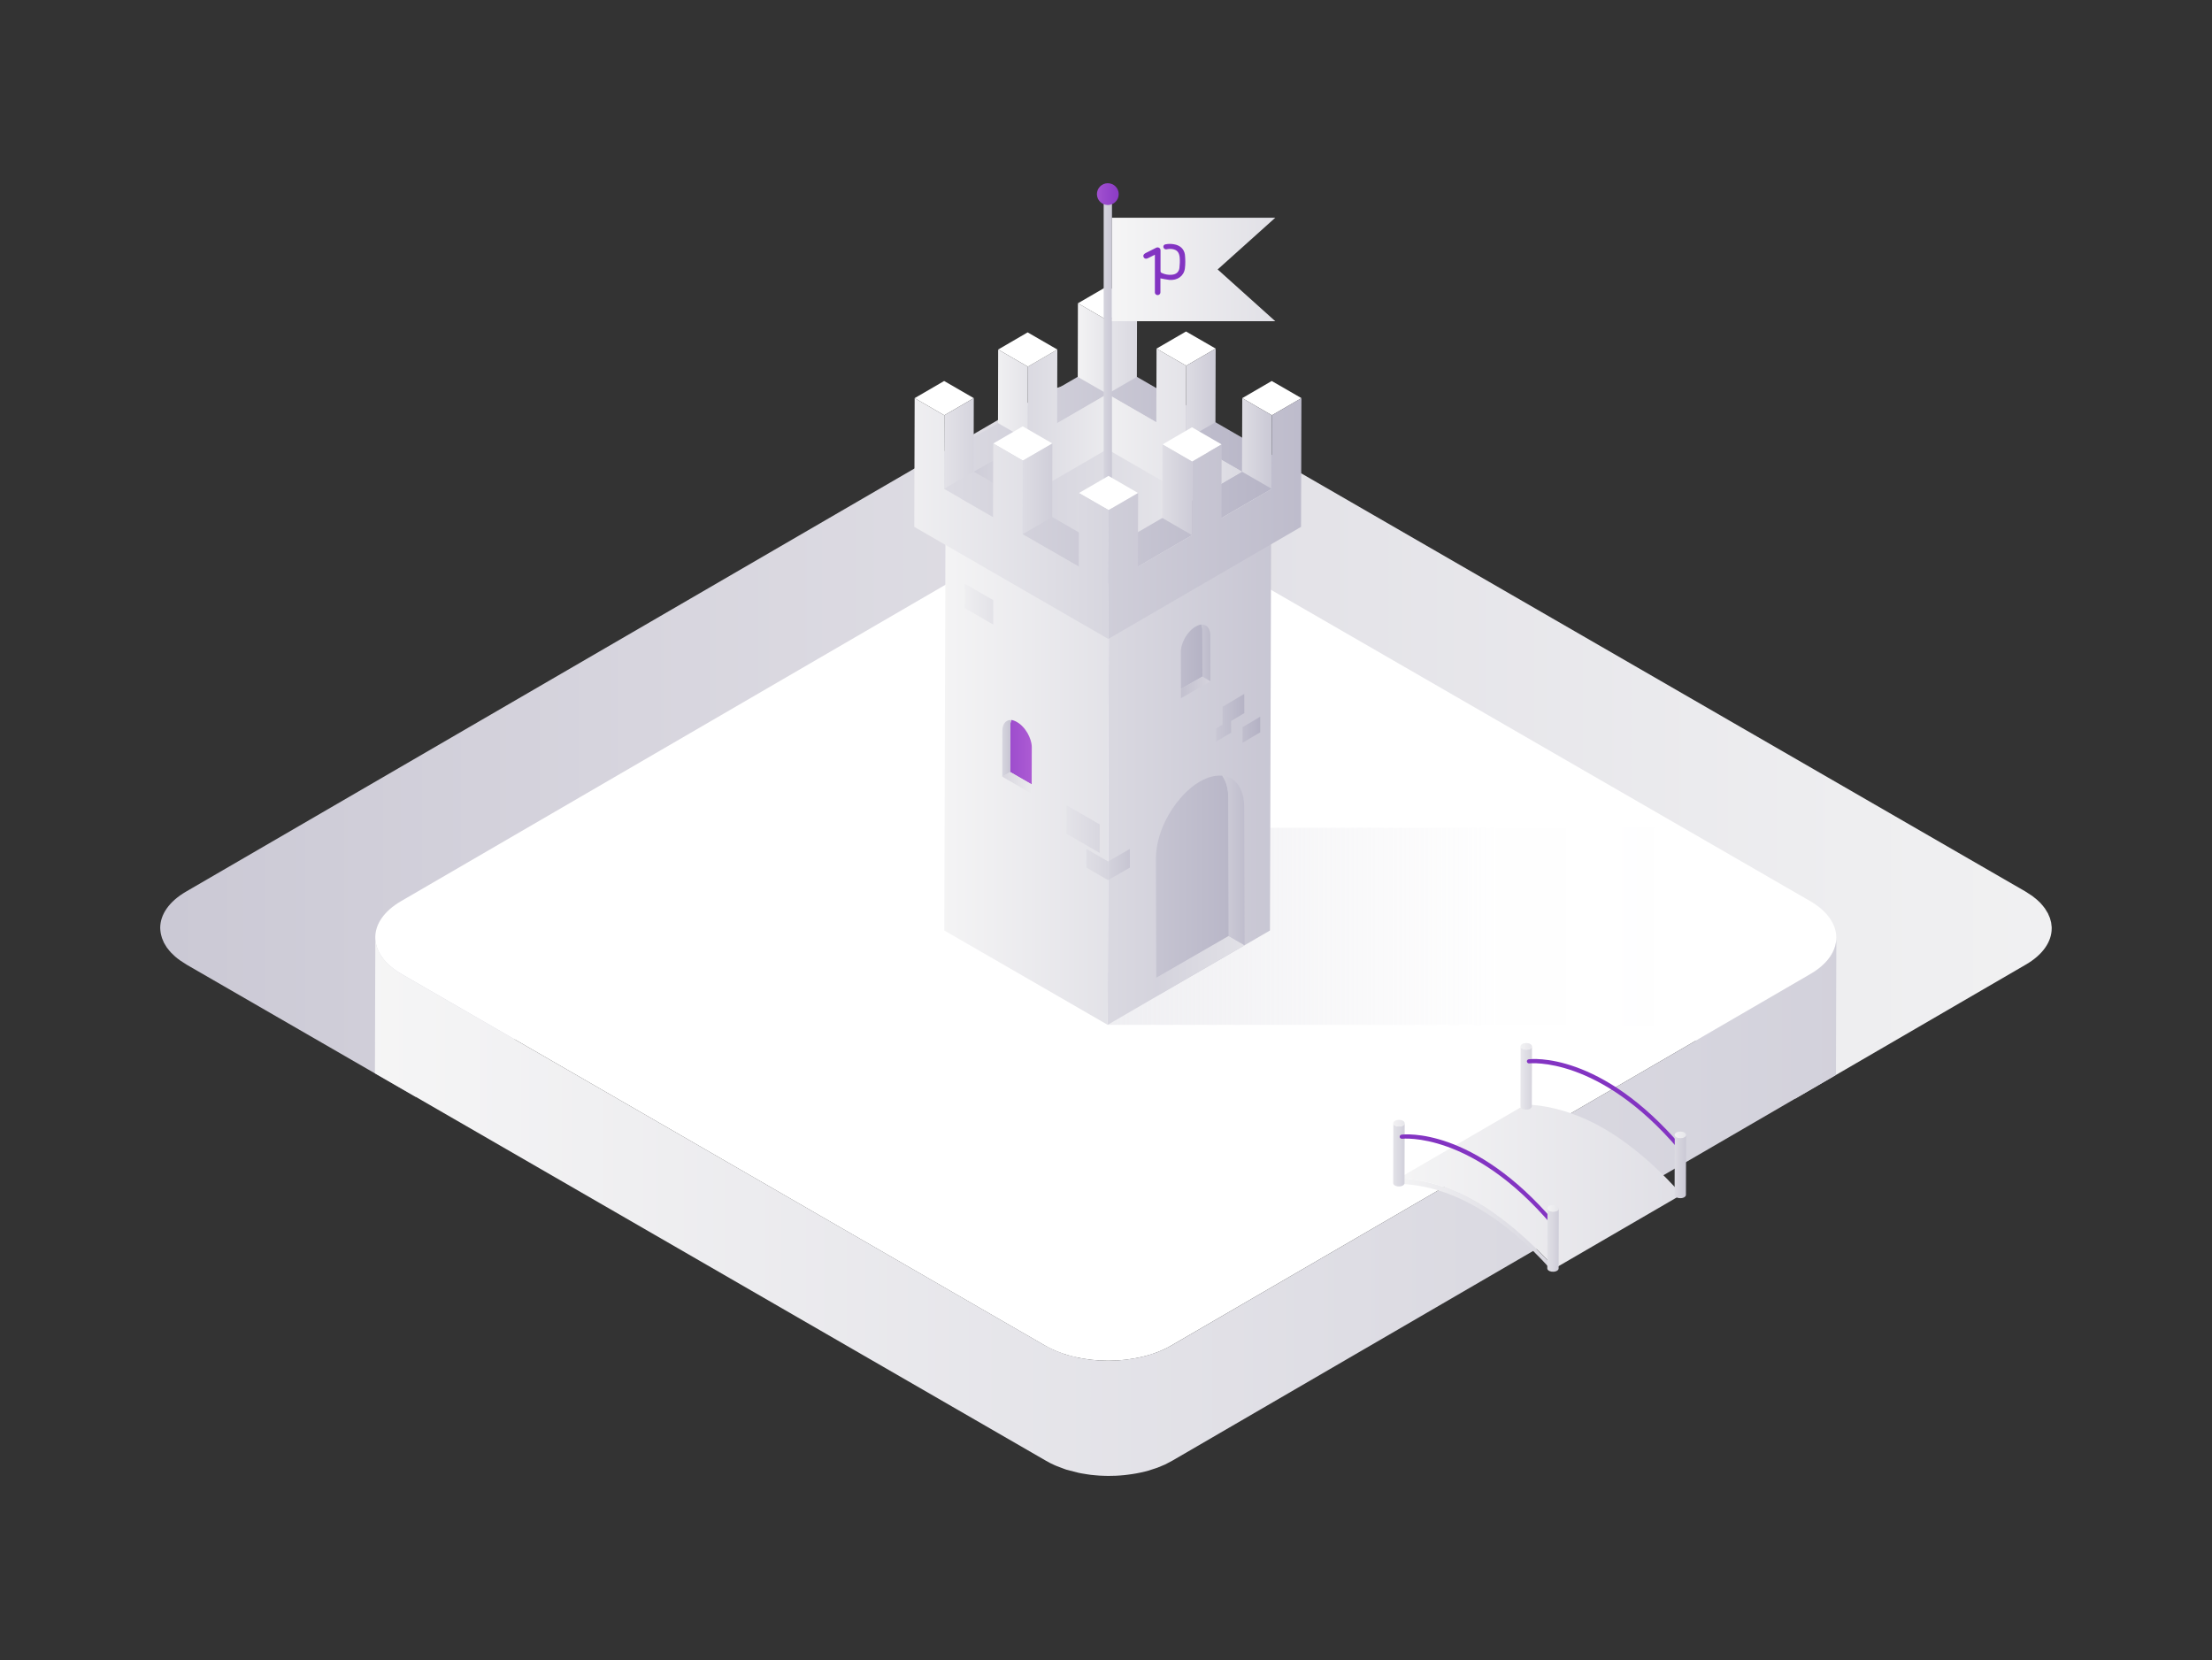 <svg xmlns="http://www.w3.org/2000/svg" fill="none" viewBox="0 0 645 484" height="484" width="645">
<rect x="0" y="0" width="645" height="484" fill="#333333" stroke="none"/>
<path fill="url(#paint0_linear_166_204584)" d="M46.875 272.109C46.924 272.416 47.02 272.722 47.101 273.029L47.23 273.496C47.351 273.824 47.485 274.147 47.633 274.464L47.811 274.883C47.907 275.076 48.036 275.27 48.149 275.447L48.649 276.27L48.859 276.528C49.165 276.947 49.504 277.35 49.875 277.753L50.826 278.672L51.068 278.898C51.52 279.294 51.994 279.666 52.487 280.011L54.39 281.252L121.179 319.807L302.957 214.172L304.988 213.108L305.714 212.802L307.165 212.189L307.681 212.012L309.874 211.302L310.858 211.044L312.228 210.722L313.373 210.496L314.534 210.302L315.808 210.125L316.872 210.012L318.211 209.899L319.243 209.835L320.613 209.803L321.661 209.786L322.984 209.819L324.112 209.867L325.29 209.964L326.644 210.093L327.612 210.238L329.418 210.528L330.256 210.706L333.658 211.576L334.207 211.77L336.448 212.608L337.19 212.915L339.721 214.189L523.514 320.307L590.707 281.252C595.738 278.334 598.254 274.512 598.254 270.69V270.304L598.173 269.658L598.109 269.11C598.109 269.062 598.109 269.013 598.092 268.981C598.044 268.723 597.947 268.449 597.883 268.191L597.754 267.723C597.754 267.707 597.738 267.675 597.738 267.659C597.625 267.353 597.48 267.046 597.335 266.724C597.27 266.595 597.238 266.466 597.173 266.337C597.173 266.321 597.173 266.321 597.157 266.304C597.06 266.111 596.931 265.934 596.819 265.756L596.319 264.934C596.303 264.918 596.302 264.918 596.302 264.902C596.254 264.821 596.174 264.757 596.125 264.676C595.819 264.257 595.48 263.854 595.109 263.45C595.067 263.406 595.029 263.357 594.996 263.305C594.729 263.03 594.449 262.766 594.158 262.515C594.077 262.451 594.013 262.37 593.932 262.306L592.626 261.257C592.594 261.241 592.561 261.209 592.529 261.193L590.627 259.951L340.044 115.278C339.238 114.81 338.383 114.391 337.512 114.004L336.771 113.698L334.529 112.859L334.126 112.714C334.078 112.698 334.029 112.698 333.981 112.682L330.579 111.811L330.24 111.73L329.74 111.65L327.934 111.359L327.305 111.263C327.192 111.247 327.079 111.247 326.95 111.23L325.596 111.101L324.741 111.021C324.628 111.021 324.532 111.021 324.419 111.005L323.29 110.956L322.339 110.908H321.968L320.92 110.924L320.017 110.94C319.856 110.94 319.694 110.956 319.533 110.972L318.501 111.037L317.727 111.085L317.146 111.15L316.082 111.279L315.437 111.359L314.808 111.472L313.647 111.666L313.067 111.763C312.873 111.795 312.696 111.859 312.503 111.892L311.116 112.214L310.519 112.359C310.39 112.391 310.277 112.44 310.148 112.488L307.955 113.198L307.552 113.327C307.52 113.343 307.472 113.359 307.439 113.375L306.004 113.972L305.279 114.278L303.247 115.342L54.277 259.951C49.246 262.87 46.73 266.692 46.714 270.529C46.714 270.868 46.763 271.206 46.795 271.545L46.875 272.109V272.109Z"></path>
<path fill="white" d="M527.787 262.709C537.962 268.594 538.027 278.124 527.9 284.01L341.495 392.337C331.385 398.223 314.905 398.207 304.73 392.337L117.1 284.01C106.925 278.124 106.86 268.594 116.987 262.725L303.392 154.397C313.518 148.512 329.982 148.512 340.157 154.397L527.787 262.709V262.709Z"></path>
<path fill="url(#paint1_linear_166_204584)" d="M307.52 427.2L308.246 427.506L310.471 428.345L311.035 428.538L314.438 429.409L315.292 429.586L317.082 429.876L318.066 430.022L319.42 430.151L320.597 430.247L321.742 430.296L323.065 430.328L324.113 430.312L325.467 430.28L326.499 430.215L327.838 430.102L328.902 429.973L330.176 429.796L331.337 429.602L332.482 429.377L333.868 429.054L334.852 428.796L337.045 428.087L337.561 427.909L338.996 427.313L339.722 427.006L341.753 425.942L535.35 313.422L535.463 273.432C535.447 277.253 532.931 281.091 527.9 284.01L341.495 392.337L339.464 393.402L338.738 393.708L337.303 394.305L336.787 394.482L334.594 395.192L333.61 395.45L332.24 395.772L331.095 395.998L329.934 396.191L328.676 396.369L327.612 396.498L326.273 396.611L325.241 396.675L323.871 396.707L322.823 396.723C322.387 396.723 321.936 396.707 321.5 396.691L320.372 396.643L319.195 396.546L317.824 396.417L316.856 396.272L315.05 395.982L314.212 395.804L310.81 394.934L310.261 394.74L308.02 393.902L307.278 393.595L304.747 392.321L117.1 284.01C116.423 283.623 115.778 283.204 115.197 282.768L113.778 281.655L113.536 281.43L112.585 280.494C112.214 280.091 111.875 279.688 111.569 279.269L111.359 279.011C111.166 278.737 111.021 278.463 110.86 278.189L110.521 277.624L110.344 277.221C110.198 276.899 110.037 276.576 109.94 276.238L109.811 275.77L109.586 274.851C109.553 274.673 109.537 274.48 109.521 274.303L109.441 273.271L109.328 312.938L304.988 425.91C305.795 426.393 306.649 426.813 307.52 427.2V427.2Z"></path>
<path fill="url(#paint2_linear_166_204584)" d="M322.984 298.812H482.315V241.343H347.429L322.984 298.812Z"></path>
<path fill="url(#paint3_linear_166_204584)" d="M370.665 147.947L323.339 175.456L275.705 147.947L323.032 120.454L370.665 147.947Z"></path>
<path fill="url(#paint4_linear_166_204584)" d="M370.665 147.947L370.311 271.303L330.772 294.281L322.984 298.812L323.339 175.456L370.665 147.947Z"></path>
<path fill="url(#paint5_linear_166_204584)" d="M323.339 175.456L322.984 298.812L316.066 294.813L275.351 271.303L275.705 147.947L323.339 175.456Z"></path>
<path fill="url(#paint6_linear_166_204584)" d="M322.839 104.877L379.405 137.546L323.21 170.216L266.643 137.546L322.839 104.877ZM323.161 160.186L362.151 137.53L322.919 114.875L283.929 137.53L323.161 160.186"></path>
<path fill="url(#paint7_linear_166_204584)" d="M308.246 123.389L308.31 101.91L299.716 106.909L299.651 128.387L283.913 137.53L297.781 145.544L322.855 130.967L322.903 114.875L308.246 123.389Z"></path>
<path fill="white" d="M308.31 101.91L299.715 106.909L291.056 101.91L299.651 96.911L308.31 101.91Z"></path>
<path fill="url(#paint8_linear_166_204584)" d="M299.715 106.909L299.651 128.355L291.008 123.356L291.056 101.91L299.715 106.909Z"></path>
<path fill="white" d="M331.562 88.43L322.968 93.428L314.309 88.43L322.919 83.431L331.562 88.43Z"></path>
<path fill="url(#paint9_linear_166_204584)" d="M331.562 88.43L331.498 109.876L322.903 114.875L322.968 93.428L331.562 88.43Z"></path>
<path fill="url(#paint10_linear_166_204584)" d="M322.968 93.428L322.903 114.875L314.26 109.892L314.309 88.43L322.968 93.428Z"></path>
<path fill="white" d="M283.945 116.084L275.351 121.083L266.708 116.084L275.302 111.085L283.945 116.084Z"></path>
<path fill="url(#paint11_linear_166_204584)" d="M283.945 116.084L283.897 137.53L275.286 142.529L275.35 121.083L283.945 116.084Z"></path>
<path fill="white" d="M379.486 116.084L370.875 121.083L362.232 116.084L370.827 111.085L379.486 116.084Z"></path>
<path fill="url(#paint12_linear_166_204584)" d="M370.875 121.083L370.827 142.529L362.167 137.53L362.232 116.084L370.875 121.083Z"></path>
<path fill="white" d="M306.859 129.307L298.264 134.305L289.621 129.307L298.216 124.308L306.859 129.307Z"></path>
<path fill="url(#paint13_linear_166_204584)" d="M306.859 129.307L306.81 150.769L298.216 155.752L298.264 134.305L306.859 129.307Z"></path>
<path fill="white" d="M354.476 101.636L345.881 106.635L337.222 101.652L345.833 96.654L354.476 101.636Z"></path>
<path fill="url(#paint14_linear_166_204584)" d="M354.476 101.636L354.411 123.099L345.817 128.097L345.881 106.635L354.476 101.636Z"></path>
<path fill="url(#paint15_linear_166_204584)" d="M345.817 128.113L345.881 106.635L337.238 101.652L337.174 123.114L322.903 114.875L322.855 130.967L348.235 145.625L362.135 137.53L345.817 128.113Z"></path>
<path fill="white" d="M356.217 129.581L347.623 134.58L338.98 129.581L347.574 124.582L356.217 129.581Z"></path>
<path fill="url(#paint16_linear_166_204584)" d="M347.623 134.579L347.574 156.026L338.915 151.027L338.98 129.581L347.623 134.579Z"></path>
<path fill="url(#paint17_linear_166_204584)" d="M356.395 226.169C356.33 226.169 356.282 226.153 356.218 226.153C356.169 226.153 356.137 226.137 356.089 226.137C355.842 226.121 355.594 226.121 355.347 226.137C355.282 226.137 355.234 226.137 355.169 226.153L354.315 226.234C353.944 226.282 353.589 226.363 353.234 226.46C353.202 226.476 353.17 226.476 353.138 226.492L352.444 226.701L352.299 226.75L351.735 226.959L351.525 227.056C351.316 227.137 351.122 227.234 350.912 227.33C350.832 227.363 350.751 227.411 350.687 227.443L349.864 227.879L348.639 228.653L348.252 228.943L347.446 229.556L347.01 229.926L346.285 230.571L345.849 230.975L345.301 231.523L344.446 232.442L343.963 233.006C343.785 233.2 343.624 233.409 343.463 233.619L342.882 234.361L342.527 234.845L341.882 235.764L341.641 236.135L340.834 237.457L340.705 237.683L340.076 238.844L339.883 239.231L339.286 240.488C339.27 240.537 339.238 240.601 339.206 240.65L338.641 242.069L338.496 242.488L338.158 243.52L337.996 244.052L337.754 244.971L337.593 245.632L337.335 246.938C337.319 247.019 337.319 247.083 337.303 247.164C337.238 247.535 337.206 247.922 337.174 248.293L337.126 248.744L337.061 250.163L337.158 285.138L358.33 272.916L358.217 232.571C358.153 229.862 357.508 227.717 356.395 226.169V226.169Z"></path>
<path fill="url(#paint18_linear_166_204584)" d="M358.281 272.9L337.109 285.122L337.126 290.492L362.909 275.609L358.281 272.9Z"></path>
<path fill="#787879" d="M358.878 226.911C358.927 226.943 358.975 226.96 359.039 226.992C359.023 226.976 358.991 226.96 358.975 226.943C358.943 226.943 358.91 226.927 358.878 226.911Z"></path>
<path fill="url(#paint19_linear_166_204584)" d="M362.796 235.264C362.78 231.2 361.345 228.346 359.039 226.992C358.991 226.96 358.943 226.943 358.878 226.911L358.394 226.685C358.346 226.669 358.281 226.637 358.233 226.621L357.653 226.411C357.636 226.411 357.636 226.411 357.62 226.395C357.411 226.331 357.201 226.282 356.975 226.25C356.911 226.234 356.862 226.234 356.798 226.218L356.395 226.169C357.507 227.717 358.152 229.878 358.152 232.571L358.265 272.916L362.909 275.609L362.796 235.264V235.264Z"></path>
<path fill="#787879" d="M356.814 226.218C356.878 226.234 356.927 226.234 356.991 226.25C356.959 226.25 356.943 226.234 356.911 226.234C356.878 226.218 356.846 226.218 356.814 226.218V226.218ZM357.636 226.395C357.652 226.395 357.652 226.395 357.669 226.411C357.652 226.395 357.636 226.395 357.636 226.395Z"></path>
<path fill="url(#paint20_linear_166_204584)" d="M300.844 217.43L300.78 216.93L300.683 216.43C300.683 216.414 300.683 216.398 300.667 216.382C300.635 216.22 300.586 216.059 300.538 215.882C300.538 215.866 300.538 215.866 300.522 215.85C300.473 215.672 300.409 215.511 300.344 215.333C300.344 215.317 300.328 215.317 300.328 215.301L300.135 214.801C300.135 214.785 300.119 214.785 300.119 214.769L299.877 214.269C299.877 214.253 299.861 214.237 299.861 214.221L299.651 213.818C299.635 213.786 299.603 213.737 299.586 213.705L299.441 213.479L299.264 213.205L298.99 212.802C298.99 212.786 298.974 212.786 298.974 212.77L298.619 212.318C298.506 212.173 298.377 212.044 298.248 211.899L298.216 211.867C298.103 211.738 297.974 211.625 297.861 211.512L297.813 211.464C297.7 211.351 297.571 211.254 297.442 211.141C297.426 211.125 297.41 211.125 297.393 211.109L297.006 210.819C296.99 210.819 296.99 210.802 296.974 210.802L296.539 210.528L296.12 210.303C296.103 210.303 296.103 210.286 296.087 210.286L295.684 210.125C295.668 210.125 295.668 210.125 295.652 210.109C295.523 210.061 295.394 210.028 295.281 209.996C295.265 209.996 295.249 209.996 295.249 209.98C295.133 209.949 295.014 209.933 294.894 209.932C294.846 210.028 294.813 210.125 294.781 210.238C294.781 210.254 294.765 210.286 294.765 210.303L294.668 210.657C294.668 210.673 294.668 210.69 294.652 210.706C294.62 210.835 294.604 210.964 294.588 211.109V211.157C294.572 211.302 294.572 211.464 294.572 211.625L294.539 225.073L300.828 228.701L300.86 217.946L300.844 217.446V217.43Z"></path>
<path fill="url(#paint21_linear_166_204584)" d="M294.539 225.089L292.233 226.443L300.828 231.41V228.717L294.539 225.089Z"></path>
<path fill="url(#paint22_linear_166_204584)" d="M294.878 209.964H294.636H294.555H294.523H294.491H294.426C294.345 209.967 294.264 209.977 294.185 209.996C294.168 209.996 294.152 210.012 294.136 210.012C294.056 210.028 293.975 210.045 293.894 210.077L293.556 210.238C293.425 210.32 293.302 210.412 293.185 210.512L293.104 210.593C292.991 210.706 292.894 210.819 292.814 210.964C292.749 211.06 292.701 211.157 292.653 211.254C292.653 211.286 292.636 211.286 292.636 211.302C292.604 211.367 292.588 211.431 292.556 211.496C292.54 211.528 292.524 211.56 292.507 211.609C292.507 211.625 292.491 211.657 292.491 211.673C292.491 211.689 292.475 211.705 292.475 211.722C292.459 211.786 292.443 211.867 292.411 211.947C292.411 211.98 292.395 211.996 292.395 212.028C292.395 212.044 292.395 212.06 292.379 212.076C292.379 212.109 292.378 212.125 292.362 212.157C292.346 212.221 292.346 212.286 292.33 212.367C292.33 212.415 292.314 212.447 292.314 212.479V212.528V212.576C292.314 212.641 292.314 212.705 292.298 212.77C292.298 212.834 292.282 212.915 292.282 212.979L292.25 226.444L294.571 225.089L294.604 211.641L294.62 211.173V211.125L294.684 210.722C294.684 210.706 294.684 210.689 294.7 210.673L294.797 210.319C294.797 210.302 294.813 210.27 294.813 210.254C294.846 210.141 294.894 210.045 294.926 209.948C294.894 209.964 294.894 209.964 294.878 209.964V209.964Z"></path>
<path fill="url(#paint23_linear_166_204584)" d="M344.333 189.598L344.398 189.098L344.495 188.598C344.495 188.582 344.495 188.566 344.511 188.55C344.543 188.389 344.591 188.227 344.64 188.05C344.64 188.034 344.64 188.034 344.656 188.018C344.704 187.84 344.769 187.679 344.833 187.502C344.833 187.486 344.849 187.486 344.849 187.469L345.043 186.97C345.043 186.953 345.059 186.953 345.059 186.937L345.301 186.437C345.301 186.421 345.317 186.405 345.317 186.389L345.527 185.986C345.543 185.954 345.575 185.905 345.591 185.873L345.736 185.647L345.914 185.373L346.188 184.97C346.188 184.954 346.204 184.954 346.204 184.938L346.559 184.486C346.671 184.341 346.8 184.212 346.929 184.067L346.962 184.035C347.075 183.906 347.204 183.793 347.316 183.68L347.365 183.632C347.478 183.519 347.607 183.422 347.736 183.309C347.752 183.293 347.768 183.293 347.784 183.277L348.171 182.987C348.187 182.987 348.187 182.971 348.203 182.971L348.639 182.696L349.058 182.471C349.074 182.471 349.074 182.455 349.09 182.455L349.493 182.293C349.509 182.293 349.509 182.293 349.526 182.277C349.655 182.229 349.784 182.197 349.896 182.164C349.913 182.164 349.929 182.164 349.929 182.148C350.044 182.117 350.164 182.101 350.283 182.1C350.332 182.197 350.364 182.293 350.396 182.406C350.396 182.422 350.412 182.455 350.412 182.471L350.509 182.825C350.509 182.842 350.509 182.858 350.525 182.874C350.558 183.003 350.574 183.132 350.59 183.277V183.325C350.606 183.47 350.606 183.632 350.606 183.793L350.638 197.241L344.349 200.869L344.317 190.114L344.333 189.614V189.598Z"></path>
<path fill="url(#paint24_linear_166_204584)" d="M350.622 197.273L352.944 198.628L344.35 203.578V200.902L350.622 197.273Z"></path>
<path fill="url(#paint25_linear_166_204584)" d="M350.299 182.132H350.541H350.622H350.654H350.686H350.751C350.831 182.132 350.912 182.148 350.993 182.164C351.009 182.164 351.025 182.18 351.041 182.18C351.122 182.197 351.202 182.213 351.283 182.245L351.622 182.406C351.751 182.487 351.863 182.584 351.992 182.68L352.073 182.761C352.186 182.874 352.283 182.987 352.363 183.132C352.423 183.225 352.477 183.322 352.525 183.422C352.525 183.454 352.541 183.454 352.541 183.47C352.573 183.535 352.589 183.599 352.621 183.664C352.637 183.696 352.654 183.728 352.67 183.777C352.67 183.793 352.686 183.825 352.686 183.841C352.686 183.857 352.702 183.874 352.702 183.89C352.718 183.954 352.734 184.035 352.766 184.115C352.766 184.148 352.783 184.164 352.783 184.196C352.783 184.212 352.783 184.228 352.799 184.244C352.799 184.277 352.799 184.293 352.815 184.325C352.831 184.39 352.831 184.454 352.847 184.535C352.847 184.583 352.863 184.615 352.863 184.648V184.696V184.744C352.863 184.809 352.863 184.873 352.879 184.938C352.879 185.002 352.895 185.083 352.895 185.147L352.928 198.612L350.606 197.257L350.573 183.809L350.557 183.341V183.293L350.493 182.89C350.493 182.874 350.493 182.858 350.477 182.842L350.38 182.487C350.38 182.471 350.364 182.438 350.364 182.422C350.332 182.309 350.283 182.213 350.251 182.116C350.267 182.148 350.283 182.148 350.299 182.132V182.132Z"></path>
<path fill="url(#paint26_linear_166_204584)" d="M323.032 152.285C322.371 152.285 321.823 151.736 321.823 151.075V59.308C321.823 58.987 321.95 58.68 322.177 58.453C322.404 58.226 322.711 58.099 323.032 58.099C323.693 58.099 324.241 58.647 324.241 59.308V151.075C324.241 151.396 324.114 151.704 323.887 151.93C323.66 152.157 323.353 152.285 323.032 152.285Z"></path>
<path fill="url(#paint27_linear_166_204584)" d="M323.032 59.776C324.787 59.776 326.209 58.353 326.209 56.599C326.209 54.845 324.787 53.422 323.032 53.422C321.278 53.422 319.855 54.845 319.855 56.599C319.855 58.353 321.278 59.776 323.032 59.776Z"></path>
<path fill="white" d="M331.868 143.755L323.274 148.737L314.615 143.755L323.225 138.756L331.868 143.755Z"></path>
<path fill="url(#paint28_linear_166_204584)" d="M379.486 116.084L370.875 121.083L370.827 142.529L356.169 151.043L356.217 129.581L347.623 134.579L347.574 156.042L331.804 165.201L331.869 143.754L323.274 148.737L323.21 171.409L323.161 186.292L379.373 153.623L379.421 138.74L379.486 116.084Z"></path>
<path fill="url(#paint29_linear_166_204584)" d="M323.274 148.737L314.615 143.754L314.566 165.201L298.216 155.768L298.264 134.305L289.621 129.306L289.556 150.769L275.302 142.529L275.35 121.083L266.707 116.084L266.643 137.53L266.594 153.623L323.161 186.292L323.209 170.199L323.274 148.737Z"></path>
<path fill="url(#paint30_linear_166_204584)" d="M371.859 93.654L355.056 78.561L371.859 63.484H324.241V93.654H371.859Z"></path>
<path fill="url(#paint31_linear_166_204584)" d="M323.113 251.179L323.097 256.613L316.776 252.969L316.792 247.519L323.113 251.179Z"></path>
<path fill="url(#paint32_linear_166_204584)" d="M320.678 240.376L320.662 248.696L311.003 243.117L311.019 234.812L320.678 240.376Z"></path>
<path fill="url(#paint33_linear_166_204584)" d="M289.621 174.972L289.605 182.1L281.317 177.311L281.333 170.199L289.621 174.972Z"></path>
<path fill="url(#paint34_linear_166_204584)" d="M323.113 251.179L323.097 256.613L329.466 252.969L329.45 247.519L323.113 251.179Z"></path>
<path fill="url(#paint35_linear_166_204584)" d="M362.829 207.932L362.813 202.321L356.492 206.078L356.475 211.27L354.637 212.366L354.621 216.22L358.991 213.624L358.975 210.206L362.829 207.932Z"></path>
<path fill="url(#paint36_linear_166_204584)" d="M362.329 212.028L362.312 216.575L367.473 213.511V208.964L362.329 212.028Z"></path>
<path fill="#8334C2" d="M345.494 78.335C345.172 80.528 343.301 81.802 340.963 81.609C340.108 81.528 339.286 81.319 338.367 81.157V85.285C338.351 85.704 337.996 86.043 337.561 86.043C337.125 86.043 336.754 85.704 336.754 85.285V85.269V74.272L334.787 75.255C334.239 75.546 333.771 75.481 333.513 75.062C333.239 74.611 333.4 74.143 333.981 73.82L337.19 72.208C337.303 72.176 337.432 72.127 337.561 72.127C338.012 72.143 338.399 72.498 338.399 72.917V74.175V76.352V79.029C338.399 79.319 338.496 79.48 338.802 79.609C339.721 80.012 340.657 80.206 341.656 80.109C342.946 80.012 343.769 79.335 343.914 78.11C344.027 77.126 344.075 76.11 343.994 75.11C343.849 73.562 343.204 72.853 341.882 72.627C341.286 72.53 340.737 72.563 340.173 72.692C340.108 72.708 340.06 72.708 339.996 72.708C339.592 72.708 339.221 72.353 339.221 71.95C339.221 71.579 339.479 71.289 339.85 71.24C340.64 71.079 341.479 71.063 342.334 71.224C344.091 71.514 345.252 72.579 345.51 74.224C345.639 75.562 345.688 76.965 345.494 78.335Z"></path>
<path fill="url(#paint37_linear_166_204584)" d="M430.65 350.541C438.197 354.895 445.856 361.377 453.387 369.811L452.387 370.343C445.034 362.119 438.003 356.282 430.65 352.041C423.281 347.784 415.815 345.494 408.43 345.204L407.882 343.527C415.428 343.817 423.088 346.172 430.65 350.541Z"></path>
<path fill="url(#paint38_linear_166_204584)" d="M435.891 353.912L436.697 354.492L438.648 355.943L439.326 356.459L441.954 358.588L442.47 359.039L444.615 360.926L445.598 361.829L447.307 363.441L448.388 364.506L450.016 366.15L451.113 367.295L453.419 369.779L490.377 348.3L488.765 346.526L488.088 345.817L486.991 344.672L486.282 343.914L485.379 343.011L484.298 341.947L483.782 341.447L482.589 340.334L481.605 339.415L481.299 339.125L479.461 337.529L478.945 337.077L478.88 337.013L476.542 335.11L476.332 334.949L475.655 334.433L474.301 333.401L473.704 332.981L472.898 332.401L472.156 331.869L470.898 331.03L470.334 330.659L470.108 330.514L468.109 329.289C467.964 329.192 467.802 329.111 467.657 329.031L466.158 328.192L465.222 327.708L464.593 327.386L464.206 327.192L462.239 326.257C462.191 326.241 462.142 326.209 462.094 326.193L461.659 326.015L460.224 325.403L459.514 325.145L458.772 324.87L458.16 324.645L456.66 324.145L456.176 323.984L456.031 323.935L453.806 323.322L453.596 323.274L452.822 323.097L451.452 322.79L450.968 322.71L449.871 322.532L448.92 322.371C448.71 322.339 448.501 322.339 448.291 322.307L446.969 322.178L446.179 322.097L444.873 322.032L407.914 343.511L410.026 343.672L411.333 343.801L412.913 344.027L413.993 344.204L415.848 344.591L416.622 344.769L419.202 345.478L419.685 345.639L421.798 346.365L422.539 346.639L424.684 347.51L425.103 347.687L427.619 348.881L428.248 349.203L430.699 350.541L433.375 352.186C433.569 352.299 433.746 352.428 433.94 352.557L435.891 353.912V353.912Z"></path>
<path fill="url(#paint39_linear_166_204584)" d="M409.559 327.644C409.543 327.708 409.51 327.757 409.478 327.821C409.478 327.837 409.462 327.837 409.462 327.854C409.43 327.902 409.381 327.95 409.333 327.999C409.301 328.031 409.252 328.063 409.22 328.095C409.188 328.112 409.156 328.144 409.123 328.16C409.027 328.224 408.914 328.257 408.801 328.305C408.753 328.321 408.72 328.337 408.672 328.337L408.511 328.386C408.446 328.402 408.382 328.418 408.317 328.418H408.269C408.172 328.434 408.075 328.434 407.995 328.434H407.946C407.85 328.434 407.769 328.434 407.672 328.418H407.624L407.35 328.37C407.334 328.37 407.317 328.37 407.301 328.353C407.221 328.337 407.14 328.305 407.076 328.289C407.059 328.289 407.043 328.273 407.027 328.273C406.93 328.241 406.85 328.192 406.769 328.16C406.447 327.966 406.285 327.725 406.285 327.467L406.237 344.962C406.237 345.204 406.398 345.462 406.721 345.656C406.798 345.7 406.879 345.737 406.963 345.768C406.995 345.768 407.011 345.785 407.027 345.785L407.172 345.833C407.205 345.833 407.221 345.849 407.253 345.849C407.269 345.849 407.285 345.849 407.301 345.865C407.317 345.865 407.334 345.865 407.35 345.881C407.398 345.897 407.463 345.897 407.511 345.914H407.575H407.624H407.688C407.737 345.914 407.801 345.914 407.85 345.93H407.898H407.946H408.027C408.091 345.93 408.156 345.93 408.204 345.914H408.269C408.317 345.914 408.366 345.897 408.414 345.897C408.43 345.897 408.446 345.881 408.478 345.881L408.64 345.833C408.672 345.817 408.704 345.817 408.72 345.817C408.736 345.817 408.736 345.801 408.753 345.801C408.867 345.769 408.976 345.72 409.075 345.656C409.123 345.623 409.14 345.591 409.172 345.575C409.22 345.543 409.252 345.51 409.285 345.494C409.333 345.446 409.381 345.398 409.398 345.365C409.398 345.349 409.414 345.349 409.414 345.333C409.414 345.317 409.43 345.317 409.43 345.301C409.446 345.285 409.446 345.269 409.462 345.252L409.51 345.156C409.51 345.107 409.527 345.075 409.527 345.059C409.527 345.027 409.543 344.994 409.543 344.962L409.591 327.45C409.591 327.531 409.575 327.596 409.559 327.644Z"></path>
<path fill="url(#paint40_linear_166_204584)" d="M409.091 326.789C409.753 327.16 409.753 327.773 409.091 328.16C408.446 328.531 407.382 328.531 406.737 328.16C406.092 327.789 406.076 327.176 406.737 326.789C407.398 326.419 408.446 326.419 409.091 326.789Z"></path>
<path fill="#8334C2" d="M452.871 357.314C452.783 357.312 452.696 357.292 452.616 357.256C452.535 357.22 452.463 357.169 452.403 357.104C429.199 329.821 409.011 332.014 408.817 332.03C408.659 332.048 408.501 332.005 408.374 331.909C408.248 331.813 408.164 331.671 408.14 331.514C408.121 331.356 408.165 331.197 408.261 331.071C408.357 330.945 408.499 330.861 408.656 330.837C409.494 330.724 429.651 328.499 453.322 356.33C453.532 356.588 453.5 356.959 453.258 357.185C453.145 357.266 453.01 357.311 452.871 357.314V357.314Z"></path>
<path fill="url(#paint41_linear_166_204584)" d="M454.499 352.509C454.483 352.573 454.451 352.622 454.419 352.686C454.419 352.702 454.403 352.702 454.403 352.718C454.37 352.767 454.322 352.815 454.274 352.863C454.242 352.896 454.193 352.928 454.161 352.96C454.129 352.976 454.096 353.009 454.064 353.025C453.967 353.089 453.855 353.121 453.742 353.17C453.693 353.186 453.661 353.202 453.613 353.202L453.451 353.25C453.387 353.267 453.322 353.283 453.258 353.283H453.21C453.113 353.299 453.016 353.299 452.935 353.299H452.887C452.79 353.299 452.71 353.299 452.613 353.283H452.565L452.29 353.234C452.274 353.234 452.258 353.234 452.242 353.218C452.161 353.202 452.081 353.17 452.016 353.154C452 353.154 451.984 353.138 451.968 353.138C451.871 353.105 451.791 353.057 451.71 353.025C451.387 352.831 451.226 352.589 451.226 352.331L451.178 369.827C451.178 370.069 451.339 370.327 451.662 370.52C451.742 370.569 451.823 370.601 451.903 370.633C451.936 370.633 451.952 370.649 451.968 370.649L452.113 370.698C452.145 370.698 452.161 370.714 452.194 370.714C452.21 370.714 452.226 370.73 452.242 370.73C452.258 370.73 452.274 370.73 452.29 370.746C452.339 370.762 452.403 370.762 452.452 370.778H452.516H452.565H452.629C452.677 370.778 452.742 370.778 452.79 370.794H452.839H452.887H452.968C453.032 370.794 453.097 370.794 453.145 370.778H453.21C453.258 370.778 453.306 370.762 453.355 370.762C453.371 370.762 453.387 370.746 453.419 370.746L453.58 370.698C453.613 370.682 453.645 370.682 453.661 370.682C453.677 370.682 453.677 370.665 453.693 370.665C453.808 370.634 453.916 370.585 454.016 370.52C454.064 370.488 454.08 370.456 454.113 370.44C454.161 370.407 454.193 370.375 454.225 370.359C454.274 370.311 454.322 370.262 454.338 370.23C454.338 370.214 454.354 370.214 454.354 370.198C454.354 370.182 454.371 370.182 454.371 370.166C454.387 370.149 454.387 370.133 454.403 370.117L454.451 370.02C454.451 369.972 454.467 369.94 454.467 369.924C454.467 369.891 454.483 369.859 454.483 369.827L454.532 352.315C454.532 352.396 454.516 352.444 454.499 352.509Z"></path>
<path fill="url(#paint42_linear_166_204584)" d="M454.048 351.638C454.709 352.009 454.709 352.622 454.048 353.009C453.403 353.379 452.355 353.379 451.693 353.009C451.048 352.638 451.032 352.025 451.693 351.638C452.338 351.267 453.387 351.267 454.048 351.638Z"></path>
<path fill="url(#paint43_linear_166_204584)" d="M446.679 305.246C446.663 305.311 446.63 305.359 446.598 305.424C446.598 305.44 446.582 305.44 446.582 305.456C446.55 305.504 446.501 305.553 446.453 305.601C446.421 305.633 446.372 305.665 446.34 305.698C446.308 305.714 446.276 305.746 446.243 305.762C446.147 305.827 446.034 305.859 445.921 305.907C445.872 305.924 445.84 305.94 445.792 305.94L445.631 305.988C445.566 306.004 445.502 306.02 445.437 306.02H445.389C445.292 306.036 445.195 306.036 445.115 306.036H445.066C444.969 306.036 444.889 306.036 444.792 306.02H444.744L444.47 305.972C444.453 305.972 444.437 305.972 444.421 305.956C444.341 305.94 444.26 305.907 444.195 305.891C444.179 305.891 444.163 305.875 444.147 305.875C444.05 305.843 443.97 305.794 443.889 305.762C443.567 305.569 443.405 305.327 443.405 305.069L443.357 322.564C443.357 322.806 443.518 323.064 443.841 323.258C443.918 323.302 443.999 323.34 444.083 323.371C444.115 323.371 444.131 323.387 444.147 323.387L444.292 323.435C444.324 323.435 444.341 323.451 444.373 323.451C444.389 323.451 444.405 323.451 444.421 323.467C444.437 323.467 444.453 323.467 444.47 323.484C444.518 323.5 444.582 323.5 444.631 323.516H444.695H444.744H444.808C444.862 323.513 444.917 323.519 444.969 323.532H445.018H445.066H445.147C445.211 323.532 445.276 323.532 445.324 323.516H445.389C445.437 323.516 445.485 323.5 445.534 323.5C445.55 323.5 445.566 323.484 445.598 323.484L445.76 323.435C445.792 323.419 445.824 323.419 445.84 323.419C445.856 323.419 445.856 323.403 445.872 323.403C445.987 323.371 446.095 323.322 446.195 323.258C446.243 323.226 446.259 323.193 446.292 323.177C446.34 323.145 446.372 323.113 446.405 323.097C446.453 323.048 446.501 323 446.517 322.968C446.517 322.951 446.534 322.951 446.534 322.935C446.534 322.919 446.55 322.919 446.55 322.903C446.566 322.887 446.566 322.871 446.582 322.855L446.63 322.758C446.63 322.71 446.646 322.677 446.646 322.661C446.646 322.629 446.663 322.597 446.663 322.564L446.711 305.053C446.695 305.133 446.695 305.198 446.679 305.246Z"></path>
<path fill="url(#paint44_linear_166_204584)" d="M446.211 304.392C446.872 304.763 446.872 305.375 446.211 305.762C445.566 306.133 444.502 306.133 443.857 305.762C443.212 305.391 443.196 304.779 443.857 304.392C444.502 304.021 445.55 304.021 446.211 304.392Z"></path>
<path fill="#8334C2" d="M489.958 335.336C489.87 335.334 489.783 335.314 489.703 335.278C489.623 335.242 489.551 335.19 489.49 335.126C466.287 307.843 446.098 310.036 445.905 310.052C445.747 310.07 445.588 310.027 445.462 309.93C445.335 309.834 445.251 309.693 445.227 309.536C445.209 309.378 445.252 309.219 445.348 309.093C445.445 308.966 445.586 308.882 445.743 308.858C446.582 308.746 466.738 306.52 490.41 334.352C490.619 334.61 490.587 334.981 490.345 335.207C490.232 335.287 490.097 335.332 489.958 335.336V335.336Z"></path>
<path fill="url(#paint45_linear_166_204584)" d="M491.619 331.062C491.603 331.127 491.571 331.175 491.538 331.24C491.538 331.256 491.522 331.256 491.522 331.272C491.49 331.32 491.442 331.369 491.393 331.417C491.361 331.449 491.313 331.482 491.28 331.514C491.248 331.53 491.216 331.562 491.184 331.578C491.087 331.643 490.974 331.675 490.861 331.724C490.813 331.74 490.781 331.756 490.732 331.756L490.571 331.804C490.506 331.82 490.442 331.836 490.377 331.836H490.329C490.232 331.853 490.136 331.853 490.055 331.853H490.007C489.91 331.853 489.829 331.853 489.732 331.836H489.684L489.41 331.788C489.394 331.788 489.378 331.788 489.362 331.772C489.281 331.756 489.2 331.724 489.136 331.707C489.12 331.707 489.104 331.691 489.087 331.691C488.991 331.659 488.91 331.611 488.829 331.578C488.507 331.385 488.346 331.143 488.346 330.885L488.297 348.381C488.297 348.623 488.459 348.88 488.781 349.074C488.862 349.122 488.942 349.155 489.023 349.187C489.055 349.187 489.071 349.203 489.087 349.203L489.233 349.251C489.265 349.251 489.281 349.268 489.313 349.268C489.329 349.268 489.345 349.268 489.362 349.284C489.378 349.284 489.394 349.284 489.41 349.3C489.458 349.316 489.523 349.316 489.571 349.332H489.636H489.684H489.749C489.803 349.329 489.857 349.335 489.91 349.348H489.958H490.007H490.087C490.152 349.348 490.216 349.348 490.265 349.332H490.329C490.377 349.332 490.426 349.316 490.474 349.316C490.49 349.316 490.506 349.3 490.539 349.3L490.7 349.251C490.732 349.235 490.764 349.235 490.781 349.235C490.797 349.235 490.797 349.219 490.813 349.219C490.927 349.188 491.036 349.139 491.135 349.074C491.184 349.042 491.2 349.009 491.232 348.993C491.28 348.961 491.313 348.929 491.345 348.913C491.393 348.864 491.442 348.816 491.458 348.784C491.458 348.768 491.474 348.768 491.474 348.751C491.474 348.735 491.49 348.735 491.49 348.719C491.506 348.703 491.506 348.687 491.522 348.671L491.571 348.574C491.571 348.526 491.587 348.494 491.587 348.477C491.587 348.445 491.603 348.413 491.603 348.381L491.651 330.869C491.635 330.95 491.635 331.014 491.619 331.062Z"></path>
<path fill="url(#paint46_linear_166_204584)" d="M491.151 330.208C491.812 330.579 491.812 331.191 491.151 331.578C490.506 331.949 489.442 331.949 488.797 331.578C488.152 331.208 488.136 330.595 488.797 330.208C489.442 329.837 490.506 329.837 491.151 330.208Z"></path>
<defs>
<linearGradient gradientUnits="userSpaceOnUse" y2="215.588" x2="755.579" y1="215.588" x1="-426.621" id="paint0_linear_166_204584">
<stop stop-color="#A09DB5"></stop>
<stop stop-color="#B0AEC1" offset="0.142"></stop>
<stop stop-color="#D7D5DE" offset="0.518"></stop>
<stop stop-color="#EEEEF0" offset="0.817"></stop>
<stop stop-color="#F7F7F7" offset="1"></stop>
</linearGradient>
<linearGradient gradientUnits="userSpaceOnUse" y2="351.812" x2="1153.64" y1="351.812" x1="86.827" id="paint1_linear_166_204584">
<stop stop-color="#F7F7F7"></stop>
<stop stop-color="#A09DB5" offset="1"></stop>
</linearGradient>
<linearGradient gradientUnits="userSpaceOnUse" y2="270.073" x2="579.921" y1="270.073" x1="114.728" id="paint2_linear_166_204584">
<stop stop-color="#D3D2DB"></stop>
<stop stop-opacity="0.016" stop-color="#D3D2DB" offset="0.691"></stop>
<stop stop-opacity="0" stop-color="#D3D2DB" offset="1"></stop>
</linearGradient>
<linearGradient gradientUnits="userSpaceOnUse" y2="147.95" x2="392.05" y1="147.95" x1="153.465" id="paint3_linear_166_204584">
<stop stop-color="#A09DB5"></stop>
<stop stop-color="#F7F7F7" offset="1"></stop>
</linearGradient>
<linearGradient gradientUnits="userSpaceOnUse" y2="223.38" x2="478.306" y1="223.38" x1="243.615" id="paint4_linear_166_204584">
<stop stop-color="#F7F7F7"></stop>
<stop stop-color="#A09DB5" offset="1"></stop>
</linearGradient>
<linearGradient gradientUnits="userSpaceOnUse" y2="223.381" x2="514.02" y1="223.381" x1="266.309" id="paint5_linear_166_204584">
<stop stop-color="#F7F7F7"></stop>
<stop stop-color="#A09DB5" offset="1"></stop>
</linearGradient>
<linearGradient gradientUnits="userSpaceOnUse" y2="137.535" x2="429.599" y1="137.535" x1="204.423" id="paint6_linear_166_204584">
<stop stop-color="#F7F7F7"></stop>
<stop stop-color="#A09DB5" offset="1"></stop>
</linearGradient>
<linearGradient gradientUnits="userSpaceOnUse" y2="123.724" x2="338.606" y1="123.724" x1="220.993" id="paint7_linear_166_204584">
<stop stop-color="#A09DB5"></stop>
<stop stop-color="#F7F7F7" offset="1"></stop>
</linearGradient>
<linearGradient gradientUnits="userSpaceOnUse" y2="115.134" x2="348.326" y1="115.134" x1="286.109" id="paint8_linear_166_204584">
<stop stop-color="#F7F7F7"></stop>
<stop stop-color="#A09DB5" offset="1"></stop>
</linearGradient>
<linearGradient gradientUnits="userSpaceOnUse" y2="101.655" x2="372.703" y1="101.655" x1="310.413" id="paint9_linear_166_204584">
<stop stop-color="#F7F7F7"></stop>
<stop stop-color="#A09DB5" offset="1"></stop>
</linearGradient>
<linearGradient gradientUnits="userSpaceOnUse" y2="101.655" x2="367.094" y1="101.655" x1="311.732" id="paint10_linear_166_204584">
<stop stop-color="#F7F7F7"></stop>
<stop stop-color="#A09DB5" offset="1"></stop>
</linearGradient>
<linearGradient gradientUnits="userSpaceOnUse" y2="129.303" x2="319.054" y1="129.303" x1="261.888" id="paint11_linear_166_204584">
<stop stop-color="#F7F7F7"></stop>
<stop stop-color="#A09DB5" offset="1"></stop>
</linearGradient>
<linearGradient gradientUnits="userSpaceOnUse" y2="129.306" x2="389.588" y1="129.306" x1="350.704" id="paint12_linear_166_204584">
<stop stop-color="#F7F7F7"></stop>
<stop stop-color="#A09DB5" offset="1"></stop>
</linearGradient>
<linearGradient gradientUnits="userSpaceOnUse" y2="142.534" x2="338.059" y1="142.534" x1="280.891" id="paint13_linear_166_204584">
<stop stop-color="#F7F7F7"></stop>
<stop stop-color="#A09DB5" offset="1"></stop>
</linearGradient>
<linearGradient gradientUnits="userSpaceOnUse" y2="114.868" x2="378.962" y1="114.868" x1="331.386" id="paint14_linear_166_204584">
<stop stop-color="#F7F7F7"></stop>
<stop stop-color="#A09DB5" offset="1"></stop>
</linearGradient>
<linearGradient gradientUnits="userSpaceOnUse" y2="123.632" x2="470.531" y1="123.632" x1="310.306" id="paint15_linear_166_204584">
<stop stop-color="#F7F7F7"></stop>
<stop stop-color="#A09DB5" offset="1"></stop>
</linearGradient>
<linearGradient gradientUnits="userSpaceOnUse" y2="142.801" x2="371.48" y1="142.801" x1="325.749" id="paint16_linear_166_204584">
<stop stop-color="#F7F7F7"></stop>
<stop stop-color="#A09DB5" offset="1"></stop>
</linearGradient>
<linearGradient gradientUnits="userSpaceOnUse" y2="255.628" x2="400.058" y1="255.628" x1="254.29" id="paint17_linear_166_204584">
<stop stop-color="#F7F7F7"></stop>
<stop stop-color="#A09DB5" offset="1"></stop>
</linearGradient>
<linearGradient gradientUnits="userSpaceOnUse" y2="281.701" x2="403.394" y1="281.701" x1="238.607" id="paint18_linear_166_204584">
<stop stop-color="#A09DB5"></stop>
<stop stop-color="#F7F7F7" offset="1"></stop>
</linearGradient>
<linearGradient gradientUnits="userSpaceOnUse" y2="250.883" x2="376.832" y1="250.883" x1="338.623" id="paint19_linear_166_204584">
<stop stop-color="#F7F7F7"></stop>
<stop stop-color="#A09DB5" offset="1"></stop>
</linearGradient>
<linearGradient gradientUnits="userSpaceOnUse" y2="219.345" x2="306.243" y1="219.345" x1="283.526" id="paint20_linear_166_204584">
<stop stop-color="#8334C2"></stop>
<stop stop-color="#B967D9" offset="1"></stop>
</linearGradient>
<linearGradient gradientUnits="userSpaceOnUse" y2="228.251" x2="308.136" y1="228.251" x1="274.573" id="paint21_linear_166_204584">
<stop stop-color="#A09DB5"></stop>
<stop stop-color="#B0AEC1" offset="0.142"></stop>
<stop stop-color="#D7D5DE" offset="0.518"></stop>
<stop stop-color="#EEEEF0" offset="0.817"></stop>
<stop stop-color="#F7F7F7" offset="1"></stop>
</linearGradient>
<linearGradient gradientUnits="userSpaceOnUse" y2="218.197" x2="300.534" y1="218.197" x1="287.354" id="paint22_linear_166_204584">
<stop stop-color="#F7F7F7"></stop>
<stop stop-color="#A09DB5" offset="1"></stop>
</linearGradient>
<linearGradient gradientUnits="userSpaceOnUse" y2="191.523" x2="365.252" y1="191.523" x1="304.448" id="paint23_linear_166_204584">
<stop stop-color="#F7F7F7"></stop>
<stop stop-color="#A09DB5" offset="1"></stop>
</linearGradient>
<linearGradient gradientUnits="userSpaceOnUse" y2="200.429" x2="377.082" y1="200.429" x1="328.873" id="paint24_linear_166_204584">
<stop stop-color="#A09DB5"></stop>
<stop stop-color="#B0AEC1" offset="0.142"></stop>
<stop stop-color="#D7D5DE" offset="0.518"></stop>
<stop stop-color="#EEEEF0" offset="0.817"></stop>
<stop stop-color="#F7F7F7" offset="1"></stop>
</linearGradient>
<linearGradient gradientUnits="userSpaceOnUse" y2="190.375" x2="359.521" y1="190.375" x1="338.997" id="paint25_linear_166_204584">
<stop stop-color="#F7F7F7"></stop>
<stop stop-color="#A09DB5" offset="1"></stop>
</linearGradient>
<linearGradient gradientUnits="userSpaceOnUse" y2="105.198" x2="332.971" y1="105.198" x1="314.8" id="paint26_linear_166_204584">
<stop stop-color="#F7F7F7"></stop>
<stop stop-color="#A09DB5" offset="1"></stop>
</linearGradient>
<linearGradient gradientUnits="userSpaceOnUse" y2="56.599" x2="327.934" y1="56.599" x1="313.928" id="paint27_linear_166_204584">
<stop stop-color="#B967D9"></stop>
<stop stop-color="#8334C2" offset="1"></stop>
</linearGradient>
<linearGradient gradientUnits="userSpaceOnUse" y2="151.183" x2="475.681" y1="151.183" x1="194.871" id="paint28_linear_166_204584">
<stop stop-color="#F7F7F7"></stop>
<stop stop-color="#A09DB5" offset="1"></stop>
</linearGradient>
<linearGradient gradientUnits="userSpaceOnUse" y2="151.183" x2="452.027" y1="151.183" x1="247.546" id="paint29_linear_166_204584">
<stop stop-color="#F7F7F7"></stop>
<stop stop-color="#A09DB5" offset="1"></stop>
</linearGradient>
<linearGradient gradientUnits="userSpaceOnUse" y2="78.566" x2="520.404" y1="78.566" x1="321.05" id="paint30_linear_166_204584">
<stop stop-color="#F7F7F7"></stop>
<stop stop-color="#A09DB5" offset="1"></stop>
</linearGradient>
<linearGradient gradientUnits="userSpaceOnUse" y2="252.069" x2="363.903" y1="252.069" x1="297.958" id="paint31_linear_166_204584">
<stop stop-color="#F7F7F7"></stop>
<stop stop-color="#A09DB5" offset="1"></stop>
</linearGradient>
<linearGradient gradientUnits="userSpaceOnUse" y2="241.748" x2="366.4" y1="241.748" x1="295.165" id="paint32_linear_166_204584">
<stop stop-color="#F7F7F7"></stop>
<stop stop-color="#A09DB5" offset="1"></stop>
</linearGradient>
<linearGradient gradientUnits="userSpaceOnUse" y2="176.148" x2="338.248" y1="176.148" x1="275.059" id="paint33_linear_166_204584">
<stop stop-color="#F7F7F7"></stop>
<stop stop-color="#A09DB5" offset="1"></stop>
</linearGradient>
<linearGradient gradientUnits="userSpaceOnUse" y2="252.069" x2="348.982" y1="252.069" x1="305.198" id="paint34_linear_166_204584">
<stop stop-color="#F7F7F7"></stop>
<stop stop-color="#A09DB5" offset="1"></stop>
</linearGradient>
<linearGradient gradientUnits="userSpaceOnUse" y2="209.266" x2="372.323" y1="209.266" x1="334.521" id="paint35_linear_166_204584">
<stop stop-color="#F7F7F7"></stop>
<stop stop-color="#A09DB5" offset="1"></stop>
</linearGradient>
<linearGradient gradientUnits="userSpaceOnUse" y2="212.769" x2="375.348" y1="212.769" x1="340.305" id="paint36_linear_166_204584">
<stop stop-color="#F7F7F7"></stop>
<stop stop-color="#A09DB5" offset="1"></stop>
</linearGradient>
<linearGradient gradientUnits="userSpaceOnUse" y2="356.933" x2="540.05" y1="356.933" x1="402.375" id="paint37_linear_166_204584">
<stop stop-color="#F7F7F7"></stop>
<stop stop-color="#A09DB5" offset="1"></stop>
</linearGradient>
<linearGradient gradientUnits="userSpaceOnUse" y2="345.926" x2="742.646" y1="345.926" x1="398.342" id="paint38_linear_166_204584">
<stop stop-color="#F7F7F7"></stop>
<stop stop-color="#A09DB5" offset="1"></stop>
</linearGradient>
<linearGradient gradientUnits="userSpaceOnUse" y2="336.696" x2="418.873" y1="336.696" x1="402.488" id="paint39_linear_166_204584">
<stop stop-color="#F7F7F7"></stop>
<stop stop-color="#A09DB5" offset="1"></stop>
</linearGradient>
<linearGradient gradientUnits="userSpaceOnUse" y2="327.471" x2="428.645" y1="327.471" x1="404.992" id="paint40_linear_166_204584">
<stop stop-color="#F7F7F7"></stop>
<stop stop-color="#A09DB5" offset="1"></stop>
</linearGradient>
<linearGradient gradientUnits="userSpaceOnUse" y2="361.55" x2="463.326" y1="361.55" x1="446.942" id="paint41_linear_166_204584">
<stop stop-color="#F7F7F7"></stop>
<stop stop-color="#A09DB5" offset="1"></stop>
</linearGradient>
<linearGradient gradientUnits="userSpaceOnUse" y2="352.327" x2="473.588" y1="352.327" x1="449.934" id="paint42_linear_166_204584">
<stop stop-color="#F7F7F7"></stop>
<stop stop-color="#A09DB5" offset="1"></stop>
</linearGradient>
<linearGradient gradientUnits="userSpaceOnUse" y2="314.302" x2="456.741" y1="314.302" x1="440.356" id="paint43_linear_166_204584">
<stop stop-color="#F7F7F7"></stop>
<stop stop-color="#A09DB5" offset="1"></stop>
</linearGradient>
<linearGradient gradientUnits="userSpaceOnUse" y2="305.077" x2="465.755" y1="305.077" x1="442.101" id="paint44_linear_166_204584">
<stop stop-color="#F7F7F7"></stop>
<stop stop-color="#A09DB5" offset="1"></stop>
</linearGradient>
<linearGradient gradientUnits="userSpaceOnUse" y2="340.117" x2="499.564" y1="340.117" x1="483.179" id="paint45_linear_166_204584">
<stop stop-color="#F7F7F7"></stop>
<stop stop-color="#A09DB5" offset="1"></stop>
</linearGradient>
<linearGradient gradientUnits="userSpaceOnUse" y2="330.892" x2="510.696" y1="330.892" x1="487.044" id="paint46_linear_166_204584">
<stop stop-color="#F7F7F7"></stop>
<stop stop-color="#A09DB5" offset="1"></stop>
</linearGradient>
</defs>
</svg>
